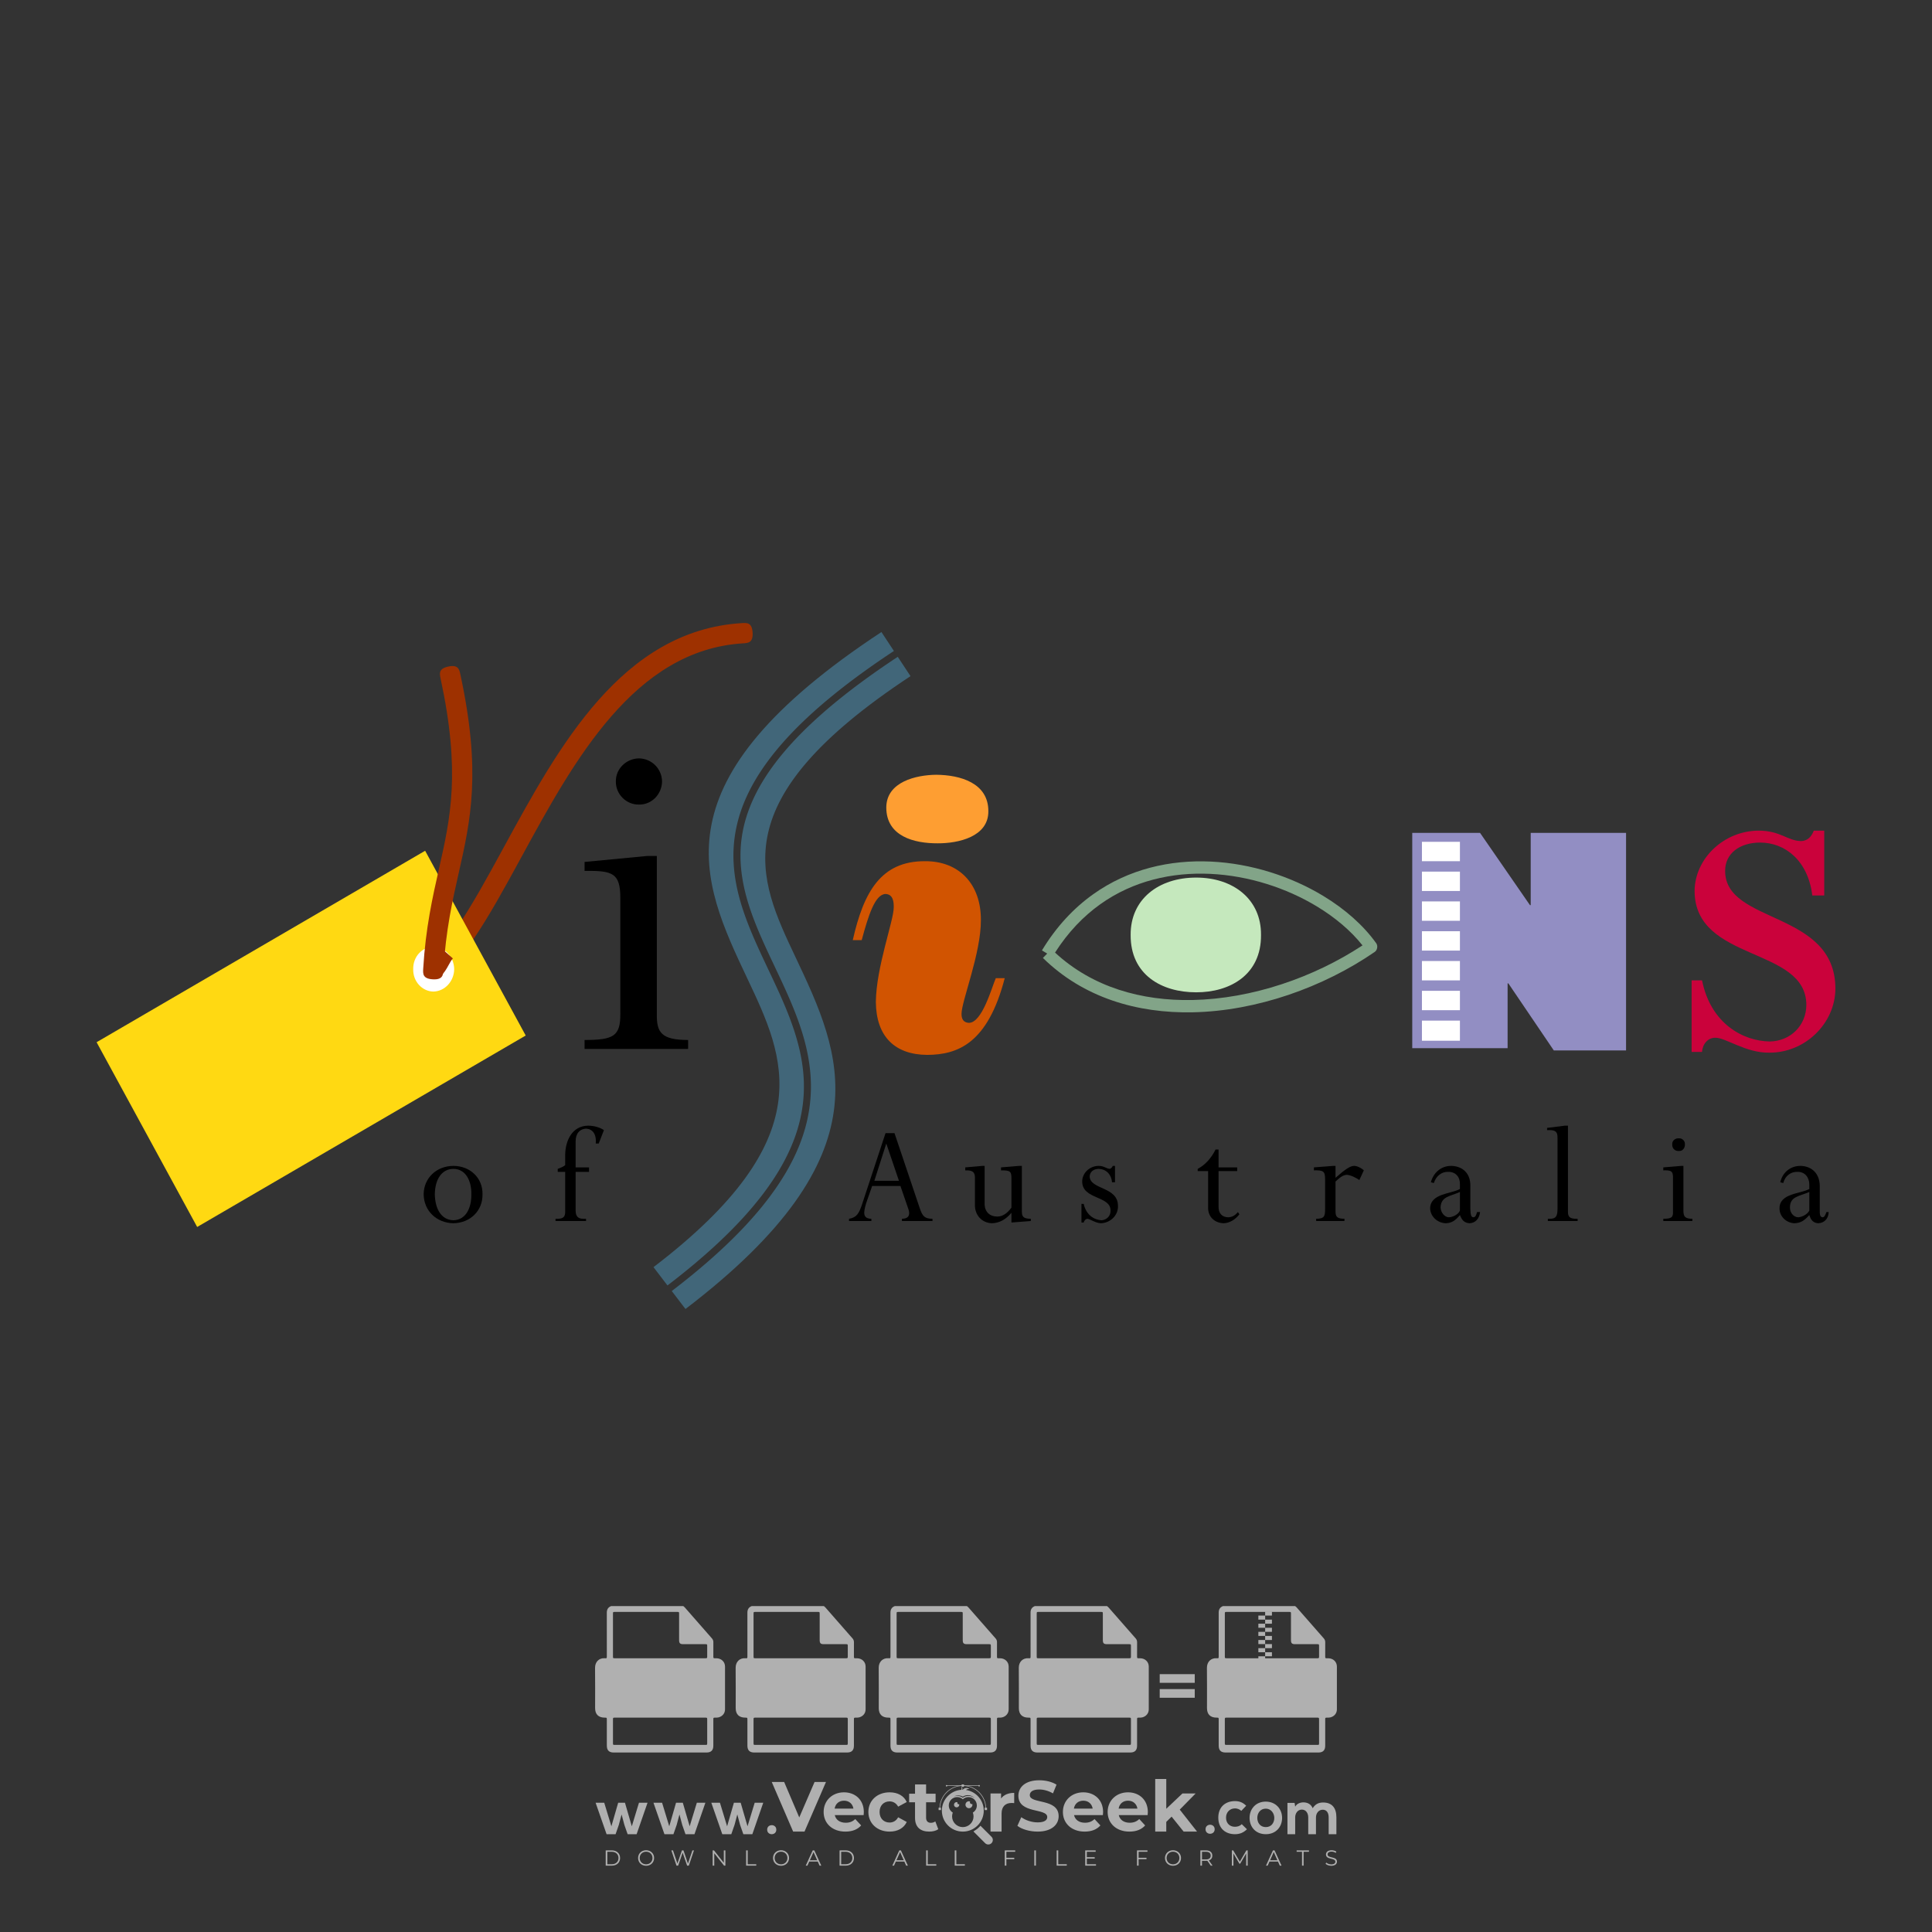 <?xml version="1.0" encoding="iso-8859-1"?>
<!-- Generator: Adobe Illustrator 27.0.0, SVG Export Plug-In . SVG Version: 6.00 Build 0)  -->
<svg version="1.1" id="Layer_1" xmlns="http://www.w3.org/2000/svg" xmlns:xlink="http://www.w3.org/1999/xlink" x="0px" y="0px"
	 viewBox="0 0 500 500" style="enable-background:new 0 0 500 500;" xml:space="preserve">
<rect x="0" y="0" width="500" height="500" fill="#333333" stroke="none"/>
<g id="watermark_1_">
	<g>
		<g id="watermark" style="opacity:0.61;">
			<g>
				<g>
					<g>
						<g>
							<polygon style="fill:#FFFFFF;" points="213.765,461.172 208.204,474.017 205.268,474.017 199.726,461.172 202.938,461.172 
								206.846,470.347 210.81,461.172 							"/>
						</g>
						<g>
							<path style="fill:#FFFFFF;" d="M223.507,469.741h-7.469c0.275,1.23,1.321,1.982,2.826,1.982c1.046,0,1.798-0.312,2.477-0.954
								l1.523,1.651c-0.917,1.046-2.294,1.597-4.074,1.597c-3.413,0-5.634-2.147-5.634-5.083c0-2.954,2.257-5.083,5.267-5.083
								c2.899,0,5.138,1.945,5.138,5.12C223.562,469.191,223.526,469.503,223.507,469.741 M216.002,468.071h4.863
								c-0.202-1.248-1.138-2.055-2.422-2.055C217.139,466.016,216.204,466.805,216.002,468.071"/>
						</g>
						<g>
							<path style="fill:#FFFFFF;" d="M224.735,468.934c0-2.973,2.294-5.083,5.505-5.083c2.074,0,3.707,0.899,4.423,2.514
								l-2.22,1.193c-0.532-0.936-1.321-1.358-2.221-1.358c-1.45,0-2.587,1.009-2.587,2.734c0,1.725,1.138,2.734,2.587,2.734
								c0.899,0,1.688-0.404,2.221-1.358l2.22,1.211c-0.716,1.578-2.349,2.495-4.423,2.495
								C227.029,474.017,224.735,471.907,224.735,468.934"/>
						</g>
						<g>
							<path style="fill:#FFFFFF;" d="M242.828,473.393c-0.587,0.422-1.45,0.624-2.331,0.624c-2.33,0-3.688-1.193-3.688-3.542
								v-4.055h-1.523v-2.202h1.523v-2.404h2.863v2.404h2.459v2.202h-2.459v4.019c0,0.844,0.458,1.303,1.229,1.303
								c0.422,0,0.844-0.128,1.156-0.367L242.828,473.393z"/>
						</g>
					</g>
					<g>
						<path style="fill:#FFFFFF;" d="M262.474,463.997v2.643c-0.238-0.018-0.422-0.037-0.642-0.037
							c-1.578,0-2.624,0.862-2.624,2.753v4.661h-2.863v-9.873h2.734v1.303C259.776,464.493,260.951,463.997,262.474,463.997"/>
					</g>
					<g>
						<path style="fill:#FFFFFF;" d="M263.299,472.53l1.009-2.239c1.083,0.789,2.697,1.339,4.239,1.339
							c1.762,0,2.477-0.587,2.477-1.376c0-2.404-7.469-0.752-7.469-5.524c0-2.184,1.762-4,5.413-4c1.615,0,3.267,0.385,4.459,1.138
							l-0.918,2.257c-1.193-0.679-2.422-1.009-3.56-1.009c-1.761,0-2.44,0.66-2.44,1.468c0,2.367,7.468,0.734,7.468,5.45
							c0,2.147-1.78,3.982-5.45,3.982C266.492,474.017,264.437,473.411,263.299,472.53"/>
					</g>
					<g>
						<path style="fill:#FFFFFF;" d="M285.428,469.741h-7.469c0.275,1.23,1.321,1.982,2.826,1.982c1.046,0,1.798-0.312,2.477-0.954
							l1.523,1.651c-0.918,1.046-2.294,1.597-4.074,1.597c-3.413,0-5.634-2.147-5.634-5.083c0-2.954,2.257-5.083,5.267-5.083
							c2.9,0,5.138,1.945,5.138,5.12C285.484,469.191,285.447,469.503,285.428,469.741 M277.923,468.071h4.863
							c-0.202-1.248-1.138-2.055-2.422-2.055C279.061,466.016,278.125,466.805,277.923,468.071"/>
					</g>
					<g>
						<path style="fill:#FFFFFF;" d="M297.007,469.741h-7.469c0.275,1.23,1.321,1.982,2.826,1.982c1.046,0,1.798-0.312,2.477-0.954
							l1.523,1.651c-0.918,1.046-2.294,1.597-4.074,1.597c-3.413,0-5.634-2.147-5.634-5.083c0-2.954,2.257-5.083,5.267-5.083
							c2.899,0,5.138,1.945,5.138,5.12C297.062,469.191,297.025,469.503,297.007,469.741 M289.501,468.071h4.863
							c-0.202-1.248-1.138-2.055-2.422-2.055C290.639,466.016,289.703,466.805,289.501,468.071"/>
					</g>
					<g>
						<polygon style="fill:#FFFFFF;" points="303.208,470.145 301.831,471.503 301.831,474.017 298.969,474.017 298.969,460.401 
							301.831,460.401 301.831,468.108 306.016,464.144 309.429,464.144 305.318,468.328 309.796,474.017 306.327,474.017 						"/>
					</g>
					<g>
						<path style="fill:#FFFFFF;" d="M256.601,475.359L256.601,475.359l-2.86-2.86c-0.435,0.508-0.953,0.943-1.534,1.284
							c-0.092,0.069-0.186,0.136-0.283,0.199l3.027,3.027c0.456,0.456,1.195,0.456,1.65,0
							C257.057,476.554,257.057,475.815,256.601,475.359"/>
					</g>
					<g>
						<path style="fill:#FFFFFF;" d="M249.984,463.244c0.221-0.173,0.495-0.281,0.797-0.281c0.042,0,0.083,0.002,0.124,0.006
							c-0.214-0.156-0.478-0.249-0.764-0.249c-0.395,0-0.744,0.18-0.981,0.458c-0.051,0-0.1,0.006-0.151,0.008
							c0.039-0.077,0.064-0.162,0.064-0.255c0-0.234-0.143-0.434-0.346-0.519c0.087,0.126,0.138,0.279,0.138,0.445
							c0,0.122-0.031,0.237-0.081,0.341c-2.811,0.201-5.03,2.539-5.03,5.4c0,2.993,2.426,5.42,5.42,5.42
							c2.993,0,5.42-2.426,5.42-5.42C254.595,465.879,252.593,463.635,249.984,463.244 M247.983,464.656
							c0.435,0,0.844,0.112,1.199,0.309c0.374-0.245,0.82-0.387,1.299-0.387c0.711,0,1.348,0.312,1.784,0.806
							c-0.435-0.379-1.004-0.61-1.627-0.61c-0.449,0-0.87,0.12-1.234,0.329c-0.079,0.046-0.156,0.096-0.229,0.15
							c-0.065-0.048-0.133-0.093-0.204-0.134c-0.369-0.219-0.8-0.344-1.26-0.344c-0.3,0-0.588,0.054-0.854,0.152
							C247.196,464.754,247.578,464.656,247.983,464.656 M251.772,469.098c0.115,0.305,0.181,0.634,0.181,0.979
							c0,1.534-1.244,2.777-2.778,2.777c-1.534,0-2.777-1.243-2.777-2.777c0-0.345,0.066-0.674,0.181-0.979
							c-0.62-0.382-1.035-1.064-1.035-1.846c0-1.197,0.971-2.168,2.168-2.168c0.565,0,1.078,0.218,1.463,0.572
							c0.386-0.354,0.899-0.572,1.464-0.572c1.197,0,2.168,0.971,2.168,2.168C252.807,468.034,252.392,468.716,251.772,469.098"/>
					</g>
					<g>
						<path style="fill:#FFFFFF;" d="M251.666,467.061c0,0.497-0.404,0.901-0.901,0.901c-0.497,0-0.901-0.404-0.901-0.901
							s0.404-0.901,0.901-0.901c0.101,0,0.197,0.017,0.287,0.047c-0.03,0.062-0.045,0.132-0.045,0.204
							c0,0.273,0.221,0.494,0.494,0.494c0.05,0,0.099-0.008,0.146-0.022C251.66,466.941,251.666,467,251.666,467.061"/>
					</g>
					<g>
						<path style="fill:#FFFFFF;" d="M248.255,467.061c0,0.376-0.305,0.681-0.681,0.681c-0.376,0-0.681-0.305-0.681-0.681
							s0.305-0.681,0.681-0.681c0.076,0,0.149,0.013,0.217,0.035c-0.023,0.047-0.034,0.1-0.034,0.155
							c0,0.206,0.167,0.374,0.374,0.374c0.038,0,0.075-0.006,0.11-0.017C248.25,466.97,248.255,467.015,248.255,467.061"/>
					</g>
					<g>
						<g>
							<g>
								<rect x="242.908" y="467.83" style="fill:#FFFFFF;" width="0.616" height="0.616"/>
							</g>
							<g>
								<rect x="254.827" y="467.83" style="fill:#FFFFFF;" width="0.616" height="0.616"/>
							</g>
							<g>
								<path style="fill:#FFFFFF;" d="M255.205,468.082h-0.14c0-3.248-2.642-5.89-5.89-5.89c-3.248,0-5.89,2.642-5.89,5.89h-0.14
									c0-1.611,0.627-3.125,1.766-4.264c1.139-1.139,2.653-1.766,4.264-1.766c1.611,0,3.125,0.627,4.264,1.766
									C254.578,464.957,255.205,466.471,255.205,468.082"/>
							</g>
						</g>
						<g>
							<rect x="248.868" y="461.814" style="fill:#FFFFFF;" width="0.616" height="0.616"/>
						</g>
						<g>
							<rect x="244.95" y="462.052" style="fill:#FFFFFF;" width="8.45" height="0.14"/>
						</g>
						<g>
							<path style="fill:#FFFFFF;" d="M245.174,462.15c0,0.108-0.088,0.196-0.196,0.196c-0.108,0-0.196-0.088-0.196-0.196
								c0-0.108,0.088-0.196,0.196-0.196C245.086,461.954,245.174,462.042,245.174,462.15"/>
						</g>
						<g>
							<path style="fill:#FFFFFF;" d="M253.596,462.15c0,0.108-0.088,0.196-0.196,0.196c-0.108,0-0.196-0.088-0.196-0.196
								c0-0.108,0.088-0.196,0.196-0.196C253.509,461.954,253.596,462.042,253.596,462.15"/>
						</g>
					</g>
				</g>
				<g>
					<path style="fill:#FFFFFF;" d="M314.356,473.409c0,1.559-2.364,1.559-2.364,0C311.993,471.851,314.356,471.851,314.356,473.409
						z"/>
				</g>
				<g>
					<g>
						<g>
							<path style="fill:#FFFFFF;" d="M161.739,466.549l1.772,6.088l1.855-6.088h2.215l-2.823,8.14h-2.33l-0.837-2.396l-0.722-2.708
								l-0.722,2.708l-0.837,2.396h-2.33l-2.839-8.14h2.231l1.855,6.088l1.756-6.088H161.739z"/>
						</g>
						<g>
							<path style="fill:#FFFFFF;" d="M176.713,466.549l1.772,6.088l1.855-6.088h2.215l-2.823,8.14h-2.33l-0.837-2.396l-0.722-2.708
								l-0.722,2.708l-0.837,2.396h-2.33l-2.839-8.14h2.231l1.855,6.088l1.756-6.088H176.713z"/>
						</g>
						<g>
							<path style="fill:#FFFFFF;" d="M191.687,466.549l1.772,6.088l1.855-6.088h2.215l-2.823,8.14h-2.33l-0.837-2.396l-0.722-2.708
								l-0.722,2.708l-0.837,2.396h-2.33l-2.839-8.14h2.231l1.855,6.088l1.756-6.088H191.687z"/>
						</g>
					</g>
					<g>
						<path style="fill:#FFFFFF;" d="M200.908,473.52c0,1.559-2.364,1.559-2.364,0C198.545,471.962,200.908,471.962,200.908,473.52z
							"/>
					</g>
					<g>
						<path style="fill:#FFFFFF;" d="M322.71,473.409c-0.935,0.919-1.919,1.28-3.117,1.28c-2.346,0-4.3-1.411-4.3-4.282
							s1.953-4.284,4.3-4.284c1.149,0,2.035,0.329,2.921,1.199l-1.264,1.329c-0.476-0.428-1.066-0.64-1.623-0.64
							c-1.346,0-2.33,0.985-2.33,2.396c0,1.542,1.05,2.362,2.297,2.362c0.64,0,1.28-0.18,1.772-0.672L322.71,473.409z"/>
					</g>
					<g>
						<path style="fill:#FFFFFF;" d="M331.805,470.472c0,2.33-1.591,4.217-4.217,4.217c-2.626,0-4.201-1.887-4.201-4.217
							c0-2.314,1.609-4.217,4.185-4.217C330.149,466.255,331.805,468.158,331.805,470.472z M325.389,470.472
							c0,1.231,0.739,2.38,2.199,2.38c1.46,0,2.199-1.149,2.199-2.38c0-1.215-0.854-2.396-2.199-2.396
							C326.144,468.077,325.389,469.258,325.389,470.472z"/>
					</g>
					<g>
						<path style="fill:#FFFFFF;" d="M338.572,474.689v-4.332c0-1.068-0.559-2.035-1.658-2.035c-1.082,0-1.722,0.967-1.722,2.035
							v4.332h-2.003v-8.107h1.855l0.148,0.985c0.426-0.82,1.362-1.116,2.133-1.116c0.969,0,1.937,0.394,2.396,1.51
							c0.723-1.149,1.658-1.478,2.708-1.478c2.297,0,3.43,1.412,3.43,3.84v4.365h-2.003v-4.365c0-1.066-0.442-1.97-1.526-1.97
							c-1.082,0-1.756,0.935-1.756,2.003v4.332H338.572z"/>
					</g>
				</g>
			</g>
		</g>
		<g style="opacity:0.61;">
			<g>
				<g>
					<path style="fill:#FFFFFF;" d="M345.988,431.299c-0.006-1.224-0.959-2.121-2.189-2.14c-0.924-0.014-0.832,0.12-0.834-0.867
						c-0.003-1.097-0.007-2.194,0.003-3.292c0.003-0.379-0.112-0.691-0.362-0.976c-2.342-2.668-4.678-5.342-7.019-8.011
						c-0.12-0.137-0.275-0.244-0.414-0.366c-6.214,0-12.427,0-18.641,0c-0.794,0.293-1.14,0.868-1.138,1.709
						c0.01,3.748,0.004,7.496,0.004,11.243c0,0.556-0.003,0.589-0.55,0.551c-1.497-0.102-2.516,0.986-2.497,2.492
						c0.044,3.476,0.013,6.953,0.014,10.429c0.001,1.58,0.867,2.443,2.45,2.449c0.582,0.002,0.582,0.002,0.582,0.6
						c0,2.219-0.001,4.438,0.001,6.657c0.001,1.192,0.58,1.771,1.768,1.771c8.013,0.001,16.027,0.001,24.04,0
						c1.168,0,1.755-0.583,1.757-1.745c0.002-2.256,0-4.512,0.001-6.768c0-0.512,0.002-0.511,0.52-0.515
						c0.271-0.002,0.541,0.008,0.809-0.058c0.996-0.246,1.69-1.044,1.694-2.069C346.003,438.696,346.005,434.997,345.988,431.299z
						 M317.537,417.162c5.337,0,10.674,0,16.01,0c0.548,0,0.554,0.007,0.554,0.561c0.001,2.243-0.001,4.486,0.001,6.73
						c0.001,0.811,0.249,1.059,1.06,1.059c1.91,0.001,3.821,0,5.731,0.001c0.458,0,0.479,0.021,0.481,0.483
						c0.003,0.887,0.002,1.775,0,2.662c-0.001,0.477-0.024,0.498-0.504,0.499c-3.895,0.001-7.79,0-11.684,0
						c-3.882,0-7.765,0-11.647,0c-0.55,0-0.552-0.001-0.552-0.561c-0.001-3.624-0.001-7.247,0-10.871
						C316.987,417.166,316.991,417.162,317.537,417.162z M340.822,451.579c-3.883,0.001-7.766,0-11.65,0c-3.871,0-7.742,0-11.613,0
						c-0.572,0-0.574-0.002-0.574-0.579c-0.001-1.997-0.001-3.994,0.001-5.991c0-0.464,0.023-0.486,0.478-0.487
						c7.803-0.001,15.607-0.001,23.41,0c0.478,0,0.499,0.02,0.499,0.503c0.002,1.997,0.001,3.994,0,5.991
						C341.375,451.574,341.37,451.579,340.822,451.579z"/>
				</g>
				<g>
					<g>
						<rect x="327.418" y="417.053" style="fill:#FFFFFF;" width="1.757" height="1.054"/>
					</g>
					<g>
						<rect x="325.662" y="418.107" style="fill:#FFFFFF;" width="1.757" height="1.054"/>
					</g>
					<g>
						<rect x="327.418" y="419.161" style="fill:#FFFFFF;" width="1.757" height="1.054"/>
					</g>
					<g>
						<rect x="325.662" y="420.215" style="fill:#FFFFFF;" width="1.757" height="1.054"/>
					</g>
					<g>
						<rect x="327.418" y="421.269" style="fill:#FFFFFF;" width="1.757" height="1.054"/>
					</g>
					<g>
						<rect x="325.662" y="422.323" style="fill:#FFFFFF;" width="1.757" height="1.054"/>
					</g>
					<g>
						<rect x="327.418" y="423.378" style="fill:#FFFFFF;" width="1.757" height="1.054"/>
					</g>
					<g>
						<rect x="325.662" y="424.432" style="fill:#FFFFFF;" width="1.757" height="1.054"/>
					</g>
					<g>
						<rect x="327.418" y="425.486" style="fill:#FFFFFF;" width="1.757" height="1.054"/>
					</g>
					<g>
						<rect x="325.662" y="426.54" style="fill:#FFFFFF;" width="1.757" height="1.054"/>
					</g>
					<g>
						<rect x="327.418" y="427.594" style="fill:#FFFFFF;" width="1.757" height="1.054"/>
					</g>
					<g>
						<rect x="325.662" y="428.648" style="fill:#FFFFFF;" width="1.757" height="1.054"/>
					</g>
				</g>
			</g>
			<g>
				<path style="fill:#FFFFFF;" d="M187.637,431.299c-0.006-1.224-0.959-2.121-2.189-2.14c-0.924-0.014-0.832,0.12-0.834-0.867
					c-0.003-1.097-0.007-2.194,0.003-3.292c0.003-0.379-0.112-0.691-0.362-0.976c-2.342-2.668-4.678-5.342-7.019-8.011
					c-0.12-0.137-0.275-0.244-0.414-0.366c-6.214,0-12.427,0-18.641,0c-0.794,0.293-1.14,0.868-1.138,1.709
					c0.01,3.748,0.004,7.496,0.004,11.243c0,0.556-0.003,0.589-0.55,0.551c-1.497-0.102-2.516,0.986-2.497,2.492
					c0.044,3.476,0.013,6.953,0.014,10.429c0.001,1.58,0.867,2.443,2.45,2.449c0.582,0.002,0.582,0.002,0.582,0.6
					c0,2.219-0.001,4.438,0.001,6.657c0.001,1.192,0.58,1.771,1.768,1.771c8.013,0.001,16.027,0.001,24.04,0
					c1.168,0,1.755-0.583,1.757-1.745c0.002-2.256,0-4.512,0.001-6.768c0-0.512,0.002-0.511,0.52-0.515
					c0.271-0.002,0.541,0.008,0.809-0.058c0.996-0.246,1.69-1.044,1.694-2.069C187.652,438.696,187.655,434.997,187.637,431.299z
					 M159.187,417.162c5.337,0,10.674,0,16.01,0c0.548,0,0.554,0.007,0.554,0.561c0.001,2.243-0.001,4.486,0.001,6.73
					c0.001,0.811,0.249,1.059,1.06,1.059c1.91,0.001,3.821,0,5.731,0.001c0.458,0,0.479,0.021,0.481,0.483
					c0.003,0.887,0.002,1.775,0,2.662c-0.001,0.477-0.024,0.498-0.504,0.499c-3.895,0.001-7.79,0-11.684,0
					c-3.882,0-7.765,0-11.647,0c-0.55,0-0.552-0.001-0.552-0.561c-0.001-3.624-0.001-7.247,0-10.871
					C158.636,417.166,158.64,417.162,159.187,417.162z M182.472,451.579c-3.883,0.001-7.766,0-11.65,0c-3.871,0-7.742,0-11.613,0
					c-0.572,0-0.574-0.002-0.574-0.579c-0.001-1.997-0.001-3.994,0.001-5.991c0-0.464,0.023-0.486,0.478-0.487
					c7.803-0.001,15.607-0.001,23.41,0c0.478,0,0.499,0.02,0.499,0.503c0.002,1.997,0.001,3.994,0,5.991
					C183.024,451.574,183.019,451.579,182.472,451.579z"/>
			</g>
			<g>
				<path style="fill:#FFFFFF;" d="M159.779,440.669v-7.897h2.779c0.375,0,0.726,0.061,1.053,0.182
					c0.327,0.121,0.612,0.292,0.855,0.513c0.242,0.221,0.434,0.483,0.573,0.789c0.14,0.305,0.21,0.642,0.21,1.009
					c0,0.375-0.07,0.715-0.21,1.02c-0.14,0.305-0.331,0.568-0.573,0.789c-0.243,0.221-0.528,0.392-0.855,0.513
					c-0.327,0.121-0.678,0.182-1.053,0.182h-1.29v2.901H159.779z M162.58,436.356c0.39,0,0.684-0.111,0.882-0.331
					c0.199-0.22,0.298-0.474,0.298-0.761c0-0.14-0.024-0.276-0.072-0.408c-0.048-0.132-0.121-0.248-0.221-0.347
					c-0.099-0.099-0.223-0.178-0.37-0.237c-0.147-0.059-0.32-0.089-0.518-0.089h-1.312v2.173H162.58z"/>
				<path style="fill:#FFFFFF;" d="M166.308,432.771h1.731l3.177,5.294h0.088l-0.088-1.522v-3.772h1.478v7.897h-1.566l-3.353-5.592
					h-0.088l0.088,1.522v4.07h-1.467V432.771z"/>
				<path style="fill:#FFFFFF;" d="M177.922,436.334h3.872c0.022,0.089,0.04,0.195,0.055,0.32c0.014,0.125,0.022,0.25,0.022,0.375
					c0,0.507-0.077,0.985-0.231,1.434c-0.154,0.449-0.397,0.849-0.728,1.202c-0.353,0.375-0.776,0.666-1.268,0.871
					c-0.493,0.206-1.055,0.309-1.688,0.309c-0.574,0-1.114-0.103-1.622-0.309c-0.507-0.206-0.948-0.492-1.323-0.86
					c-0.375-0.367-0.673-0.803-0.894-1.307c-0.221-0.504-0.331-1.053-0.331-1.649c0-0.595,0.11-1.145,0.331-1.649
					c0.221-0.504,0.518-0.939,0.894-1.307c0.375-0.367,0.816-0.654,1.323-0.86c0.507-0.206,1.048-0.309,1.622-0.309
					c0.64,0,1.211,0.11,1.715,0.331c0.504,0.221,0.935,0.526,1.296,0.915l-1.025,1.004c-0.258-0.272-0.544-0.48-0.861-0.623
					c-0.316-0.143-0.695-0.215-1.136-0.215c-0.361,0-0.703,0.065-1.026,0.193c-0.324,0.129-0.607,0.311-0.85,0.546
					c-0.242,0.235-0.436,0.52-0.579,0.855c-0.143,0.335-0.215,0.708-0.215,1.119c0,0.412,0.072,0.785,0.215,1.12
					c0.143,0.335,0.338,0.62,0.584,0.855c0.246,0.235,0.531,0.418,0.855,0.546c0.323,0.129,0.669,0.193,1.037,0.193
					c0.419,0,0.773-0.061,1.064-0.182c0.29-0.121,0.538-0.278,0.744-0.469c0.148-0.132,0.275-0.3,0.381-0.502
					c0.106-0.202,0.189-0.428,0.248-0.678h-2.482V436.334z"/>
			</g>
			<g>
				<path style="fill:#FFFFFF;" d="M224.019,431.299c-0.006-1.224-0.959-2.121-2.189-2.14c-0.924-0.014-0.832,0.12-0.834-0.867
					c-0.003-1.097-0.007-2.194,0.003-3.292c0.003-0.379-0.112-0.691-0.362-0.976c-2.342-2.668-4.678-5.342-7.019-8.011
					c-0.12-0.137-0.275-0.244-0.414-0.366c-6.214,0-12.427,0-18.641,0c-0.794,0.293-1.14,0.868-1.138,1.709
					c0.01,3.748,0.004,7.496,0.004,11.243c0,0.556-0.003,0.589-0.55,0.551c-1.497-0.102-2.516,0.986-2.497,2.492
					c0.044,3.476,0.013,6.953,0.014,10.429c0.001,1.58,0.867,2.443,2.45,2.449c0.582,0.002,0.582,0.002,0.582,0.6
					c0,2.219-0.001,4.438,0.001,6.657c0.001,1.192,0.58,1.771,1.768,1.771c8.013,0.001,16.027,0.001,24.04,0
					c1.168,0,1.755-0.583,1.757-1.745c0.002-2.256,0-4.512,0.001-6.768c0-0.512,0.002-0.511,0.52-0.515
					c0.271-0.002,0.541,0.008,0.809-0.058c0.997-0.246,1.69-1.044,1.694-2.069C224.034,438.696,224.036,434.997,224.019,431.299z
					 M195.568,417.162c5.337,0,10.674,0,16.01,0c0.548,0,0.554,0.007,0.554,0.561c0.001,2.243-0.001,4.486,0.001,6.73
					c0.001,0.811,0.249,1.059,1.06,1.059c1.91,0.001,3.821,0,5.731,0.001c0.458,0,0.479,0.021,0.481,0.483
					c0.003,0.887,0.002,1.775,0,2.662c-0.001,0.477-0.024,0.498-0.504,0.499c-3.895,0.001-7.79,0-11.684,0
					c-3.882,0-7.765,0-11.647,0c-0.55,0-0.552-0.001-0.552-0.561c-0.001-3.624-0.001-7.247,0-10.871
					C195.018,417.166,195.022,417.162,195.568,417.162z M218.854,451.579c-3.883,0.001-7.766,0-11.65,0c-3.871,0-7.742,0-11.613,0
					c-0.572,0-0.574-0.002-0.574-0.579c-0.001-1.997-0.001-3.994,0.001-5.991c0-0.464,0.023-0.486,0.478-0.487
					c7.803-0.001,15.607-0.001,23.41,0c0.478,0,0.499,0.02,0.499,0.503c0.002,1.997,0.001,3.994,0,5.991
					C219.406,451.574,219.401,451.579,218.854,451.579z"/>
			</g>
			<g>
				<path style="fill:#FFFFFF;" d="M205.111,432.771h1.699l2.967,7.897h-1.644l-0.651-1.886h-3.044l-0.651,1.886h-1.643
					L205.111,432.771z M206.997,437.415l-0.706-1.974l-0.287-0.96h-0.088l-0.287,0.96l-0.706,1.974H206.997z"/>
				<path style="fill:#FFFFFF;" d="M211.331,434.536c-0.125,0-0.245-0.024-0.359-0.072c-0.114-0.048-0.213-0.114-0.298-0.199
					c-0.084-0.084-0.151-0.182-0.198-0.292c-0.048-0.11-0.072-0.232-0.072-0.364s0.024-0.254,0.072-0.364
					c0.048-0.11,0.114-0.208,0.198-0.292c0.084-0.084,0.184-0.151,0.298-0.198c0.114-0.048,0.233-0.072,0.359-0.072
					c0.257,0,0.478,0.09,0.662,0.27c0.184,0.181,0.276,0.399,0.276,0.656s-0.092,0.476-0.276,0.656
					C211.809,434.446,211.589,434.536,211.331,434.536z M210.615,440.669v-5.404h1.445v5.404H210.615z"/>
			</g>
			<g>
				<path style="fill:#FFFFFF;" d="M261.044,431.299c-0.006-1.224-0.959-2.121-2.189-2.14c-0.924-0.014-0.832,0.12-0.834-0.867
					c-0.003-1.097-0.007-2.194,0.003-3.292c0.003-0.379-0.112-0.691-0.362-0.976c-2.342-2.668-4.678-5.342-7.019-8.011
					c-0.12-0.137-0.275-0.244-0.414-0.366c-6.214,0-12.427,0-18.641,0c-0.794,0.293-1.14,0.868-1.138,1.709
					c0.01,3.748,0.004,7.496,0.004,11.243c0,0.556-0.003,0.589-0.55,0.551c-1.497-0.102-2.516,0.986-2.497,2.492
					c0.044,3.476,0.013,6.953,0.014,10.429c0.001,1.58,0.867,2.443,2.45,2.449c0.582,0.002,0.582,0.002,0.582,0.6
					c0,2.219-0.001,4.438,0.001,6.657c0.001,1.192,0.58,1.771,1.768,1.771c8.013,0.001,16.027,0.001,24.04,0
					c1.168,0,1.755-0.583,1.757-1.745c0.002-2.256,0-4.512,0.001-6.768c0-0.512,0.002-0.511,0.52-0.515
					c0.271-0.002,0.541,0.008,0.809-0.058c0.996-0.246,1.69-1.044,1.694-2.069C261.059,438.696,261.061,434.997,261.044,431.299z
					 M232.593,417.162c5.337,0,10.674,0,16.01,0c0.548,0,0.554,0.007,0.554,0.561c0.001,2.243-0.001,4.486,0.001,6.73
					c0.001,0.811,0.249,1.059,1.06,1.059c1.91,0.001,3.821,0,5.731,0.001c0.458,0,0.479,0.021,0.481,0.483
					c0.003,0.887,0.002,1.775,0,2.662c-0.001,0.477-0.024,0.498-0.504,0.499c-3.895,0.001-7.79,0-11.684,0
					c-3.882,0-7.765,0-11.647,0c-0.55,0-0.552-0.001-0.552-0.561c-0.001-3.624-0.001-7.247,0-10.871
					C232.042,417.166,232.047,417.162,232.593,417.162z M255.878,451.579c-3.883,0.001-7.766,0-11.65,0c-3.871,0-7.742,0-11.613,0
					c-0.572,0-0.574-0.002-0.574-0.579c-0.001-1.997-0.001-3.994,0.001-5.991c0-0.464,0.023-0.486,0.478-0.487
					c7.803-0.001,15.607-0.001,23.41,0c0.478,0,0.499,0.02,0.499,0.503c0.002,1.997,0.001,3.994,0,5.991
					C256.431,451.574,256.426,451.579,255.878,451.579z"/>
			</g>
			<g>
				<path style="fill:#FFFFFF;" d="M236.361,440.845c-0.338,0-0.662-0.048-0.971-0.143c-0.309-0.095-0.592-0.239-0.849-0.43
					c-0.257-0.191-0.481-0.425-0.673-0.7c-0.191-0.276-0.342-0.597-0.452-0.965l1.401-0.551c0.103,0.397,0.283,0.726,0.54,0.987
					c0.257,0.261,0.596,0.392,1.015,0.392c0.154,0,0.303-0.02,0.447-0.061c0.143-0.04,0.272-0.099,0.386-0.176
					s0.204-0.175,0.27-0.292c0.066-0.118,0.099-0.254,0.099-0.408c0-0.147-0.026-0.279-0.077-0.397
					c-0.051-0.117-0.138-0.227-0.259-0.331c-0.121-0.103-0.28-0.202-0.475-0.298c-0.195-0.095-0.435-0.195-0.722-0.298l-0.485-0.176
					c-0.213-0.073-0.429-0.173-0.645-0.298c-0.217-0.125-0.413-0.276-0.59-0.452c-0.177-0.176-0.322-0.384-0.436-0.623
					c-0.114-0.239-0.171-0.509-0.171-0.81c0-0.309,0.06-0.597,0.182-0.866c0.121-0.268,0.294-0.503,0.518-0.706
					c0.224-0.202,0.492-0.36,0.805-0.474s0.66-0.171,1.042-0.171c0.397,0,0.74,0.053,1.031,0.16
					c0.291,0.107,0.537,0.243,0.739,0.408c0.202,0.165,0.366,0.348,0.491,0.546c0.125,0.199,0.217,0.386,0.276,0.563l-1.312,0.551
					c-0.074-0.221-0.208-0.419-0.402-0.596c-0.195-0.176-0.462-0.265-0.8-0.265c-0.324,0-0.592,0.075-0.805,0.226
					c-0.213,0.151-0.32,0.348-0.32,0.59c0,0.235,0.103,0.436,0.309,0.601c0.206,0.165,0.533,0.325,0.982,0.48l0.497,0.165
					c0.316,0.111,0.605,0.237,0.866,0.381c0.261,0.143,0.485,0.314,0.673,0.513c0.187,0.199,0.331,0.425,0.43,0.678
					c0.1,0.254,0.149,0.546,0.149,0.877c0,0.412-0.083,0.767-0.248,1.064c-0.165,0.298-0.377,0.542-0.634,0.734
					c-0.258,0.191-0.548,0.335-0.872,0.43C236.986,440.797,236.67,440.845,236.361,440.845z"/>
				<path style="fill:#FFFFFF;" d="M239.516,432.771h1.61l1.633,4.754l0.287,1.015h0.088l0.309-1.015l1.699-4.754h1.61l-2.879,7.897
					h-1.566L239.516,432.771z"/>
				<path style="fill:#FFFFFF;" d="M251.097,436.334h3.871c0.022,0.089,0.04,0.195,0.055,0.32c0.015,0.125,0.023,0.25,0.023,0.375
					c0,0.507-0.078,0.985-0.232,1.434c-0.154,0.449-0.397,0.849-0.728,1.202c-0.353,0.375-0.775,0.666-1.268,0.871
					c-0.493,0.206-1.055,0.309-1.688,0.309c-0.574,0-1.114-0.103-1.621-0.309c-0.507-0.206-0.949-0.492-1.324-0.86
					c-0.375-0.367-0.673-0.803-0.894-1.307c-0.22-0.504-0.331-1.053-0.331-1.649c0-0.595,0.11-1.145,0.331-1.649
					c0.221-0.504,0.518-0.939,0.894-1.307c0.375-0.367,0.816-0.654,1.324-0.86c0.507-0.206,1.047-0.309,1.621-0.309
					c0.64,0,1.211,0.11,1.715,0.331c0.504,0.221,0.936,0.526,1.296,0.915l-1.026,1.004c-0.257-0.272-0.544-0.48-0.861-0.623
					c-0.316-0.143-0.694-0.215-1.136-0.215c-0.36,0-0.702,0.065-1.026,0.193c-0.323,0.129-0.607,0.311-0.849,0.546
					c-0.243,0.235-0.436,0.52-0.579,0.855c-0.143,0.335-0.215,0.708-0.215,1.119c0,0.412,0.072,0.785,0.215,1.12
					c0.143,0.335,0.338,0.62,0.585,0.855c0.246,0.235,0.531,0.418,0.854,0.546c0.324,0.129,0.669,0.193,1.037,0.193
					c0.419,0,0.774-0.061,1.064-0.182c0.29-0.121,0.539-0.278,0.745-0.469c0.147-0.132,0.274-0.3,0.38-0.502
					c0.107-0.202,0.189-0.428,0.248-0.678h-2.482V436.334z"/>
			</g>
			<g>
				<path style="fill:#FFFFFF;" d="M297.3,431.299c-0.006-1.224-0.959-2.121-2.189-2.14c-0.924-0.014-0.832,0.12-0.834-0.867
					c-0.003-1.097-0.007-2.194,0.003-3.292c0.003-0.379-0.112-0.691-0.362-0.976c-2.342-2.668-4.678-5.342-7.019-8.011
					c-0.12-0.137-0.275-0.244-0.414-0.366c-6.214,0-12.427,0-18.641,0c-0.794,0.293-1.14,0.868-1.138,1.709
					c0.01,3.748,0.004,7.496,0.004,11.243c0,0.556-0.003,0.589-0.55,0.551c-1.497-0.102-2.516,0.986-2.497,2.492
					c0.044,3.476,0.013,6.953,0.014,10.429c0.001,1.58,0.867,2.443,2.45,2.449c0.582,0.002,0.582,0.002,0.582,0.6
					c0,2.219-0.001,4.438,0.001,6.657c0.001,1.192,0.58,1.771,1.768,1.771c8.013,0.001,16.027,0.001,24.04,0
					c1.168,0,1.755-0.583,1.757-1.745c0.002-2.256,0-4.512,0.001-6.768c0-0.512,0.002-0.511,0.52-0.515
					c0.271-0.002,0.541,0.008,0.809-0.058c0.996-0.246,1.69-1.044,1.694-2.069C297.315,438.696,297.318,434.997,297.3,431.299z
					 M268.85,417.162c5.337,0,10.674,0,16.01,0c0.548,0,0.554,0.007,0.554,0.561c0.001,2.243-0.001,4.486,0.001,6.73
					c0.001,0.811,0.249,1.059,1.06,1.059c1.91,0.001,3.821,0,5.731,0.001c0.458,0,0.479,0.021,0.481,0.483
					c0.003,0.887,0.002,1.775,0,2.662c-0.001,0.477-0.024,0.498-0.504,0.499c-3.895,0.001-7.79,0-11.684,0
					c-3.882,0-7.765,0-11.647,0c-0.55,0-0.552-0.001-0.552-0.561c-0.001-3.624-0.001-7.247,0-10.871
					C268.299,417.166,268.303,417.162,268.85,417.162z M292.135,451.579c-3.883,0.001-7.766,0-11.65,0c-3.871,0-7.742,0-11.613,0
					c-0.572,0-0.574-0.002-0.574-0.579c-0.001-1.997-0.001-3.994,0.001-5.991c0-0.464,0.023-0.486,0.478-0.487
					c7.803-0.001,15.607-0.001,23.41,0c0.478,0,0.499,0.02,0.499,0.503c0.001,1.997,0.001,3.994,0,5.991
					C292.687,451.574,292.682,451.579,292.135,451.579z"/>
			</g>
			<g>
				<path style="fill:#FFFFFF;" d="M272.966,434.183v1.831h3.165v1.412h-3.165v1.831h3.518v1.412h-5.007v-7.897h5.007v1.412H272.966
					z"/>
				<path style="fill:#FFFFFF;" d="M277.852,440.669v-7.897h2.779c0.375,0,0.726,0.061,1.053,0.182
					c0.327,0.121,0.612,0.292,0.855,0.513c0.243,0.221,0.434,0.483,0.574,0.789c0.14,0.305,0.209,0.642,0.209,1.009
					c0,0.375-0.07,0.715-0.209,1.02c-0.14,0.305-0.331,0.568-0.574,0.789c-0.243,0.221-0.528,0.392-0.855,0.513
					c-0.327,0.121-0.678,0.182-1.053,0.182h-1.29v2.901H277.852z M280.653,436.356c0.389,0,0.684-0.111,0.882-0.331
					c0.199-0.22,0.298-0.474,0.298-0.761c0-0.14-0.024-0.276-0.072-0.408c-0.048-0.132-0.121-0.248-0.221-0.347
					c-0.099-0.099-0.222-0.178-0.37-0.237c-0.147-0.059-0.32-0.089-0.518-0.089h-1.312v2.173H280.653z"/>
				<path style="fill:#FFFFFF;" d="M286.797,440.845c-0.338,0-0.662-0.048-0.971-0.143c-0.309-0.095-0.592-0.239-0.849-0.43
					c-0.257-0.191-0.482-0.425-0.673-0.7c-0.191-0.276-0.342-0.597-0.452-0.965l1.401-0.551c0.103,0.397,0.283,0.726,0.541,0.987
					c0.257,0.261,0.595,0.392,1.015,0.392c0.154,0,0.303-0.02,0.447-0.061c0.143-0.04,0.272-0.099,0.386-0.176
					c0.114-0.077,0.204-0.175,0.27-0.292c0.066-0.118,0.1-0.254,0.1-0.408c0-0.147-0.026-0.279-0.077-0.397
					c-0.051-0.117-0.138-0.227-0.259-0.331c-0.121-0.103-0.279-0.202-0.474-0.298c-0.195-0.095-0.436-0.195-0.723-0.298
					l-0.485-0.176c-0.213-0.073-0.428-0.173-0.645-0.298c-0.217-0.125-0.414-0.276-0.59-0.452c-0.176-0.176-0.322-0.384-0.436-0.623
					c-0.114-0.239-0.171-0.509-0.171-0.81c0-0.309,0.061-0.597,0.182-0.866c0.121-0.268,0.294-0.503,0.518-0.706
					c0.224-0.202,0.493-0.36,0.805-0.474c0.312-0.114,0.66-0.171,1.042-0.171c0.397,0,0.741,0.053,1.031,0.16
					c0.29,0.107,0.537,0.243,0.739,0.408c0.202,0.165,0.365,0.348,0.491,0.546c0.125,0.199,0.217,0.386,0.276,0.563l-1.312,0.551
					c-0.074-0.221-0.208-0.419-0.403-0.596c-0.195-0.176-0.462-0.265-0.799-0.265c-0.324,0-0.592,0.075-0.805,0.226
					c-0.213,0.151-0.32,0.348-0.32,0.59c0,0.235,0.103,0.436,0.309,0.601c0.206,0.165,0.533,0.325,0.982,0.48l0.496,0.165
					c0.316,0.111,0.605,0.237,0.866,0.381c0.261,0.143,0.485,0.314,0.673,0.513c0.187,0.199,0.331,0.425,0.43,0.678
					c0.099,0.254,0.149,0.546,0.149,0.877c0,0.412-0.083,0.767-0.248,1.064c-0.165,0.298-0.377,0.542-0.634,0.734
					c-0.258,0.191-0.548,0.335-0.872,0.43C287.422,440.797,287.105,440.845,286.797,440.845z"/>
			</g>
			<g>
				<path style="fill:#FFFFFF;" d="M321.394,439.168l4.004-4.985h-3.827v-1.412h5.559v1.5l-3.96,4.985h4.004v1.412h-5.779V439.168z"
					/>
				<path style="fill:#FFFFFF;" d="M328.409,432.771h1.489v7.897h-1.489V432.771z"/>
				<path style="fill:#FFFFFF;" d="M331.486,440.669v-7.897h2.779c0.375,0,0.726,0.061,1.053,0.182
					c0.327,0.121,0.612,0.292,0.855,0.513s0.434,0.483,0.574,0.789c0.14,0.305,0.209,0.642,0.209,1.009
					c0,0.375-0.07,0.715-0.209,1.02c-0.14,0.305-0.331,0.568-0.574,0.789c-0.243,0.221-0.528,0.392-0.855,0.513
					c-0.327,0.121-0.678,0.182-1.053,0.182h-1.29v2.901H331.486z M334.288,436.356c0.389,0,0.684-0.111,0.882-0.331
					c0.199-0.22,0.298-0.474,0.298-0.761c0-0.14-0.024-0.276-0.072-0.408c-0.048-0.132-0.121-0.248-0.221-0.347
					c-0.099-0.099-0.222-0.178-0.37-0.237c-0.147-0.059-0.32-0.089-0.518-0.089h-1.312v2.173H334.288z"/>
			</g>
		</g>
		<g style="opacity:0.61;">
			<path style="fill:#FFFFFF;" d="M300.133,433.27h9.067v2.242h-9.067V433.27z M300.133,437.136h9.067v2.243h-9.067V437.136z"/>
		</g>
	</g>
	<g style="opacity:0.61;">
		<path style="fill:#FFFFFF;" d="M156.756,478.878h1.607c1.263,0,2.114,0.812,2.114,1.974c0,1.161-0.851,1.973-2.114,1.973h-1.607
			V478.878z M158.34,482.464c1.049,0,1.725-0.665,1.725-1.612c0-0.947-0.677-1.613-1.725-1.613h-1.167v3.225H158.34z"/>
		<path style="fill:#FFFFFF;" d="M165.139,480.851c0-1.15,0.879-2.007,2.075-2.007c1.184,0,2.069,0.851,2.069,2.007
			c0,1.156-0.885,2.007-2.069,2.007C166.019,482.858,165.139,482.002,165.139,480.851z M168.866,480.851
			c0-0.942-0.705-1.635-1.652-1.635c-0.953,0-1.663,0.693-1.663,1.635c0,0.941,0.71,1.635,1.663,1.635
			C168.162,482.486,168.866,481.793,168.866,480.851z"/>
		<path style="fill:#FFFFFF;" d="M179.596,478.878l-1.331,3.947h-0.44l-1.156-3.366l-1.161,3.366h-0.434l-1.331-3.947h0.429
			l1.139,3.394l1.178-3.394h0.389l1.161,3.411l1.156-3.411H179.596z"/>
		<path style="fill:#FFFFFF;" d="M187.731,478.878v3.947h-0.344l-2.537-3.202v3.202h-0.417v-3.947h0.344l2.543,3.203v-3.203H187.731
			z"/>
		<path style="fill:#FFFFFF;" d="M193.093,478.878h0.417v3.586h2.21v0.361h-2.627V478.878z"/>
		<path style="fill:#FFFFFF;" d="M200.061,480.851c0-1.15,0.879-2.007,2.075-2.007c1.184,0,2.069,0.851,2.069,2.007
			c0,1.156-0.885,2.007-2.069,2.007C200.941,482.858,200.061,482.002,200.061,480.851z M203.788,480.851
			c0-0.942-0.705-1.635-1.652-1.635c-0.953,0-1.663,0.693-1.663,1.635c0,0.941,0.71,1.635,1.663,1.635
			C203.083,482.486,203.788,481.793,203.788,480.851z"/>
		<path style="fill:#FFFFFF;" d="M211.636,481.77h-2.199l-0.474,1.054h-0.434l1.804-3.947h0.412l1.804,3.947h-0.44L211.636,481.77z
			 M211.484,481.432l-0.947-2.12l-0.947,2.12H211.484z"/>
		<path style="fill:#FFFFFF;" d="M217.28,478.878h1.607c1.263,0,2.114,0.812,2.114,1.974c0,1.161-0.851,1.973-2.114,1.973h-1.607
			V478.878z M218.864,482.464c1.049,0,1.725-0.665,1.725-1.612c0-0.947-0.677-1.613-1.725-1.613h-1.167v3.225H218.864z"/>
		<path style="fill:#FFFFFF;" d="M234.041,481.77h-2.199l-0.474,1.054h-0.434l1.804-3.947h0.412l1.804,3.947h-0.44L234.041,481.77z
			 M233.889,481.432l-0.947-2.12l-0.947,2.12H233.889z"/>
		<path style="fill:#FFFFFF;" d="M239.685,478.878h0.417v3.586h2.21v0.361h-2.627V478.878z"/>
		<path style="fill:#FFFFFF;" d="M247.082,478.878h0.417v3.586h2.21v0.361h-2.627V478.878z"/>
		<path style="fill:#FFFFFF;" d="M260.449,479.239v1.551h2.041v0.361h-2.041v1.675h-0.417v-3.947h2.706v0.361H260.449z"/>
		<path style="fill:#FFFFFF;" d="M267.678,478.878h0.417v3.947h-0.417V478.878z"/>
		<path style="fill:#FFFFFF;" d="M273.456,478.878h0.417v3.586h2.21v0.361h-2.627V478.878z"/>
		<path style="fill:#FFFFFF;" d="M283.644,482.464v0.361h-2.791v-3.947h2.706v0.361h-2.289v1.404h2.041v0.355h-2.041v1.466H283.644z
			"/>
		<path style="fill:#FFFFFF;" d="M294.672,479.239v1.551h2.041v0.361h-2.041v1.675h-0.417v-3.947h2.706v0.361H294.672z"/>
		<path style="fill:#FFFFFF;" d="M301.5,480.851c0-1.15,0.879-2.007,2.075-2.007c1.184,0,2.069,0.851,2.069,2.007
			c0,1.156-0.885,2.007-2.069,2.007C302.379,482.858,301.5,482.002,301.5,480.851z M305.226,480.851
			c0-0.942-0.705-1.635-1.652-1.635c-0.953,0-1.663,0.693-1.663,1.635c0,0.941,0.71,1.635,1.663,1.635
			C304.522,482.486,305.226,481.793,305.226,480.851z"/>
		<path style="fill:#FFFFFF;" d="M313.351,482.825l-0.902-1.269c-0.102,0.011-0.203,0.017-0.316,0.017h-1.06v1.252h-0.417v-3.947
			h1.477c1.004,0,1.613,0.507,1.613,1.353c0,0.62-0.327,1.054-0.902,1.24l0.964,1.353H313.351z M313.328,480.231
			c0-0.632-0.417-0.992-1.207-0.992h-1.048v1.979h1.048C312.911,481.218,313.328,480.851,313.328,480.231z"/>
		<path style="fill:#FFFFFF;" d="M322.907,478.878v3.947h-0.4v-3.158l-1.551,2.656h-0.197l-1.551-2.639v3.14h-0.4v-3.947h0.344
			l1.714,2.926l1.697-2.926H322.907z"/>
		<path style="fill:#FFFFFF;" d="M330.744,481.77h-2.199l-0.473,1.054h-0.434l1.804-3.947h0.411l1.804,3.947h-0.44L330.744,481.77z
			 M330.592,481.432l-0.947-2.12l-0.947,2.12H330.592z"/>
		<path style="fill:#FFFFFF;" d="M336.957,479.239h-1.387v-0.361h3.192v0.361h-1.387v3.586h-0.417V479.239z"/>
		<path style="fill:#FFFFFF;" d="M343.063,482.346l0.164-0.321c0.282,0.276,0.784,0.479,1.302,0.479c0.739,0,1.06-0.31,1.06-0.699
			c0-1.083-2.43-0.417-2.43-1.877c0-0.581,0.451-1.083,1.455-1.083c0.446,0,0.908,0.13,1.224,0.35l-0.141,0.333
			c-0.338-0.22-0.733-0.327-1.083-0.327c-0.722,0-1.043,0.321-1.043,0.716c0,1.083,2.43,0.429,2.43,1.866
			c0,0.581-0.462,1.077-1.472,1.077C343.937,482.858,343.356,482.65,343.063,482.346z"/>
	</g>
</g>
<g>
</g>
<g>
	<path style="fill:#9E3100;" d="M122.402,243.242c-0.738,1.081-1.477,2.162-3.635,0.69c-2.159-1.473-1.42-2.554-0.681-3.635
		c4.129-6.044,8.146-13.413,12.37-21.164c14.128-25.92,30.519-55.991,61.55-57.874c1.307-0.079,2.614-0.158,2.768,2.46
		c0.153,2.619-1.154,2.698-2.46,2.777c-28.155,1.709-43.795,30.401-57.274,55.132C130.73,229.534,126.634,237.048,122.402,243.242
		L122.402,243.242z"/>
	<path style="fill-rule:evenodd;clip-rule:evenodd;" d="M169.987,221.525h-2.506l-16.195,1.542v2.314
		c7.222-0.066,9.283,0.483,9.254,7.133V262.4c0.029,5.774-1.756,6.736-9.254,6.748v2.314h26.799v-2.314
		c-6.939-0.012-8.175-1.936-8.098-6.748V221.525L169.987,221.525z M165.36,196.268c-3.281,0.063-6.028,2.673-5.976,5.977
		c-0.052,3.289,2.696,6.037,5.976,5.977c3.313,0.06,5.923-2.688,5.977-5.977C171.283,198.941,168.673,196.331,165.36,196.268
		L165.36,196.268z"/>
	<path style="fill-rule:evenodd;clip-rule:evenodd;fill:#CA023B;" d="M472.108,231.744V214.97h-2.699
		c-0.73,1.862-1.804,2.629-3.278,2.699c-3.588-0.07-5.275-2.678-10.989-2.699c-9.012,0.021-16.53,7.231-16.581,15.617
		c0.052,18.459,28.891,14.317,28.92,29.499c-0.029,5.374-4.171,9.362-9.446,9.447c-6.843-0.085-15.28-4.533-17.545-15.809h-2.699
		v18.509h2.699c0.118-2.017,1.498-3.705,3.47-3.663c2.63-0.041,7.845,3.947,13.882,3.856c9.304,0.091,17.127-7.58,17.159-16.581
		c-0.032-20.298-28.564-16.616-28.534-30.463c-0.03-4.409,3.652-7.323,9.062-7.327c6.402,0.004,12.384,4.606,13.495,13.69H472.108
		L472.108,231.744z"/>
	<polygon style="fill-rule:evenodd;clip-rule:evenodd;fill:#FFD912;" points="25,269.726 110.026,220.176 136.054,267.991 
		51.028,317.541 25,269.726 	"/>
	<path style="fill-rule:evenodd;clip-rule:evenodd;fill:#FFFFFF;" d="M106.941,250.831c-0.084-3.215,2.297-5.794,5.205-5.784
		c2.966-0.009,5.347,2.569,5.399,5.784c-0.051,3.15-2.432,5.729-5.399,5.784C109.239,256.561,106.857,253.981,106.941,250.831
		L106.941,250.831z"/>
	<path style="fill:#9E3100;" d="M114.024,175.602c-0.275-1.28-0.551-2.56,2.007-3.102c2.557-0.542,2.833,0.738,3.108,2.018
		c5.457,25.344,2.675,37.676-0.439,51.485c-1.616,7.164-3.326,14.742-3.934,24.982c-0.078,1.306-0.155,2.614-2.774,2.46
		c-2.619-0.153-2.541-1.46-2.463-2.767c0.625-10.519,2.399-18.386,4.076-25.821C116.584,211.648,119.245,199.85,114.024,175.602
		L114.024,175.602z"/>
	<path style="fill:#9E3100;" d="M111.939,250.142c0.524-0.406,0.939-1.163,1.359-1.93c0.433-0.79,0.871-1.591,1.507-2.304
		l2.397,2.134c-0.417,0.468-0.757,1.089-1.092,1.701c-0.584,1.068-1.162,2.121-2.212,2.934L111.939,250.142L111.939,250.142z"/>
	<path style="fill-rule:evenodd;clip-rule:evenodd;fill:#C5E8BD;" d="M309.576,227.117c-9.75,0.001-17.027,5.607-16.966,14.846
		c-0.06,10.325,8.051,14.858,16.966,14.846c8.74,0.012,16.852-4.52,16.773-14.846C326.428,232.724,319.151,227.118,309.576,227.117
		L309.576,227.117z"/>
	<path style="fill:#82A488;" d="M269.655,245.962c3.743-6.19,8.26-10.97,13.258-14.531c9.177-6.541,19.926-8.95,30.457-8.457
		c10.479,0.49,20.763,3.855,29.063,8.874c5.679,3.434,10.45,7.657,13.745,12.279c0.467,0.656,0.272,1.767-0.392,2.225
		c-13.258,9.129-30.496,15.288-47.072,15.631c-14.402,0.298-28.332-3.779-38.81-14.07l1.112-1.131L269.655,245.962L269.655,245.962z
		 M284.752,234.016c-4.358,3.107-8.336,7.226-11.708,12.512c9.69,8.978,22.419,12.547,35.607,12.274
		c15.394-0.318,31.383-5.851,43.961-14.135c-2.978-3.757-7.046-7.209-11.819-10.096c-7.87-4.758-17.621-7.95-27.56-8.414
		C303.347,225.693,293.289,227.931,284.752,234.016L284.752,234.016z"/>
	<path style="fill-rule:evenodd;clip-rule:evenodd;fill:#D15401;" d="M257.712,253.145c-1.082,2.494-3.513,11.506-6.941,11.568
		c-1.33-0.062-1.938-0.872-1.929-2.313c-0.009-3.318,5.053-15.671,5.013-24.293c0.04-9.3-5.63-15.274-14.46-15.231
		c-11.421-0.043-15.876,7.956-18.701,20.436h2.313c1.728-6.405,3.448-11.873,6.169-11.953c2.038,0.081,2.14,2.207,2.121,3.47
		c0.018,3.395-4.538,15.444-4.628,24.487c0.089,8.98,4.949,13.638,13.303,13.689c7.847-0.051,15.643-2.886,20.052-19.859H257.712
		L257.712,253.145z"/>
	<path style="fill-rule:evenodd;clip-rule:evenodd;fill:#FE9E32;" d="M255.784,209.957c0.036-7.375-7.355-9.4-13.496-9.447
		c-5.099,0.047-12.895,1.768-12.918,8.484c0.022,7.46,7.211,9.282,13.303,9.254C248.023,218.276,255.82,216.555,255.784,209.957
		L255.784,209.957z"/>
	<polygon style="fill-rule:evenodd;clip-rule:evenodd;fill:#928EC3;" points="365.489,271.268 390.167,271.268 390.167,254.494 
		390.36,254.494 402.121,271.847 420.823,271.847 420.823,215.548 396.145,215.548 396.145,234.25 395.952,234.25 383.034,215.548 
		365.489,215.548 365.489,271.268 	"/>
	<polygon style="fill-rule:evenodd;clip-rule:evenodd;fill:#FFFFFF;" points="367.995,217.862 377.828,217.862 377.828,222.875 
		367.995,222.875 367.995,217.862 	"/>
	<polygon style="fill-rule:evenodd;clip-rule:evenodd;fill:#FFFFFF;" points="367.995,225.574 377.828,225.574 377.828,230.587 
		367.995,230.587 367.995,225.574 	"/>
	<polygon style="fill-rule:evenodd;clip-rule:evenodd;fill:#FFFFFF;" points="367.995,233.286 377.828,233.286 377.828,238.299 
		367.995,238.299 367.995,233.286 	"/>
	<polygon style="fill-rule:evenodd;clip-rule:evenodd;fill:#FFFFFF;" points="367.995,240.999 377.828,240.999 377.828,246.011 
		367.995,246.011 367.995,240.999 	"/>
	<polygon style="fill-rule:evenodd;clip-rule:evenodd;fill:#FFFFFF;" points="367.995,248.71 377.828,248.71 377.828,253.723 
		367.995,253.723 367.995,248.71 	"/>
	<polygon style="fill-rule:evenodd;clip-rule:evenodd;fill:#FFFFFF;" points="367.995,256.423 377.828,256.423 377.828,261.435 
		367.995,261.435 367.995,256.423 	"/>
	<polygon style="fill-rule:evenodd;clip-rule:evenodd;fill:#FFFFFF;" points="367.995,264.134 377.828,264.134 377.828,269.341 
		367.995,269.341 367.995,264.134 	"/>
	<path style="fill-rule:evenodd;clip-rule:evenodd;" d="M124.872,309.057c0.086-4.17-3.181-7.32-7.519-7.326
		c-4.4,0.007-7.667,3.156-7.712,7.326c0.045,4.292,3.312,7.441,7.712,7.519C121.691,316.499,124.957,313.349,124.872,309.057
		L124.872,309.057z M121.979,309.057c0.065,3.465-1.352,6.653-4.627,6.748c-3.259-0.095-4.754-3.087-4.82-6.748
		c0.066-3.935,1.837-6.532,4.82-6.555C120.55,302.525,122.045,305.635,121.979,309.057L121.979,309.057z"/>
	<path style="fill-rule:evenodd;clip-rule:evenodd;" d="M148.972,303.274h3.471v-1.157h-3.471v-6.748
		c0.012-2.054,1.074-3.196,2.699-3.278c1.563,0.082,2.743,1.263,2.506,3.856h0.771l1.349-3.471c-1.017-0.697-2.474-1.13-4.049-1.157
		c-4.33,0.027-5.943,4.12-5.977,7.519v2.699c-0.556,0.436-0.95,0.593-1.928,0.965v0.771h1.928v10.219
		c0.034,1.392-0.478,1.904-1.928,1.929h-0.579v0.578h7.905v-0.578H150.9c-1.208-0.025-1.916-0.536-1.928-2.121V303.274
		L148.972,303.274z"/>
	<path style="fill-rule:evenodd;clip-rule:evenodd;" d="M235.155,313.107c0.477,1.62-0.271,2.289-1.735,2.314v0.578h7.905v-0.578
		c-2.032-0.025-2.584-0.655-3.278-2.7l-6.555-19.473h-2.314l-6.169,18.702c-0.72,1.99-1.231,3.131-3.278,3.471v0.578h5.784v-0.578
		c-2.4-0.064-2.006-1.757-1.349-4.049l1.542-4.435h7.326L235.155,313.107L235.155,313.107z M232.648,305.587h-6.363l3.085-9.64
		L232.648,305.587L232.648,305.587z"/>
	<path style="fill-rule:evenodd;clip-rule:evenodd;" d="M264.46,301.731h-0.771l-4.627,0.386v0.771
		c2.386-0.009,2.701,0.228,2.699,2.121v7.519c-1.14,1.569-2.359,2.317-3.664,2.314c-1.923,0.003-3.183-1.178-3.277-3.085v-10.026
		h-0.578l-4.435,0.386v0.771c1.958-0.048,2.431,0.464,2.506,1.735v7.133c-0.075,2.655,1.735,4.742,4.435,4.82
		c1.944-0.078,3.559-0.984,5.013-2.699v2.507l5.012-0.386v-0.578c-1.822-0.025-2.334-0.457-2.314-1.929V301.731L264.46,301.731z"/>
	<path style="fill-rule:evenodd;clip-rule:evenodd;" d="M288.561,305.973v-4.242h-0.578c-0.205,0.479-0.48,0.676-0.772,0.772
		c-1.007-0.096-1.441-0.765-2.892-0.772c-2.328,0.007-4.256,1.857-4.242,4.049c-0.015,4.696,7.385,3.633,7.326,7.519
		c0.059,1.388-1.004,2.412-2.313,2.507c-1.801-0.095-3.965-1.237-4.628-4.242h-0.578v4.82h0.578
		c0.112-0.477,0.466-0.909,0.965-0.964c0.682,0.054,2.021,1.078,3.47,1.156c2.487-0.078,4.493-2.047,4.435-4.435
		c0.059-5.13-7.262-4.185-7.326-7.712c0.064-1.158,1.009-1.905,2.313-1.928c1.727,0.022,3.262,1.203,3.471,3.47H288.561
		L288.561,305.973z"/>
	<path style="fill-rule:evenodd;clip-rule:evenodd;" d="M315.36,297.49h-0.772c-1.151,2.32-2.726,4.012-4.627,5.013v0.578h2.699
		v9.448c-0.05,2.317,1.603,3.97,4.049,4.048c1.489-0.078,2.906-0.866,4.049-2.313l-0.385-0.579
		c-0.796,0.923-1.544,1.317-2.506,1.349c-1.596-0.032-2.58-1.016-2.507-2.892v-9.062h4.82v-0.964h-4.82V297.49L315.36,297.49z"/>
	<path style="fill-rule:evenodd;clip-rule:evenodd;" d="M345.631,305.78c1.259-1.208,2.046-1.68,2.892-1.735
		c1.004,0.054,2.225,0.645,3.278,1.349l1.156-2.506c-0.713-0.678-1.776-1.15-2.506-1.157c-1.002,0.007-2.222,0.794-4.819,3.085
		v-3.085h-0.579l-5.013,0.386v0.771c2.403-0.048,2.915,0.188,2.892,2.313v7.519c0.023,2.124-0.213,2.675-2.313,2.7v0.578h7.326
		v-0.578c-1.841-0.025-2.313-0.457-2.313-1.929V305.78L345.631,305.78z"/>
	<path style="fill-rule:evenodd;clip-rule:evenodd;" d="M380.528,306.937c0.051-3.861-2.664-5.199-5.013-5.206
		c-2.492,0.007-4.539,1.699-5.206,4.242l0.771,0.193c0.603-1.948,2.139-2.932,3.663-2.892c2.018-0.04,3.159,1.377,3.085,3.278v1.157
		c-2.208,1.272-7.64,1.115-7.712,5.012c0.073,2.124,1.883,3.778,4.049,3.856c1.455-0.078,2.36-0.551,3.663-2.121
		c0.547,1.452,1.256,2.042,2.506,2.121c1.504-0.078,2.528-1.181,2.699-2.892h-0.771c-0.266,0.963-0.464,1.317-0.965,1.349
		c-0.561-0.032-0.719-0.583-0.771-2.121V306.937L380.528,306.937z M377.828,313.299c-0.477,1.113-1.972,1.703-2.892,1.735
		c-1.048-0.032-2.031-1.174-2.12-2.506c0.089-2.918,2.45-2.879,5.012-4.049V313.299L377.828,313.299z"/>
	<path style="fill-rule:evenodd;clip-rule:evenodd;" d="M403.086,312.721c0.005,2.085-0.428,2.675-1.928,2.7h-0.578v0.578h7.712
		v-0.578h-0.386c-1.666-0.025-2.138-0.496-2.121-1.929v-22.173h-0.771l-4.628,0.579v0.578h0.771c1.5,0.012,1.933,0.563,1.928,1.928
		V312.721L403.086,312.721z"/>
	<path style="fill-rule:evenodd;clip-rule:evenodd;" d="M435.669,301.731h-0.579l-4.627,0.386v0.771
		c1.986-0.048,2.577,0.109,2.507,2.121v8.483c0.07,1.629-0.441,1.904-2.507,1.929v0.578h7.519v-0.578
		c-1.912-0.025-2.266-0.576-2.314-1.929V301.731L435.669,301.731z M434.512,294.597c-1.039-0.062-1.826,0.685-1.735,1.542
		c-0.091,1.033,0.696,1.82,1.735,1.735c0.851,0.084,1.598-0.703,1.542-1.735C436.111,295.282,435.363,294.535,434.512,294.597
		L434.512,294.597z"/>
	<path style="fill-rule:evenodd;clip-rule:evenodd;" d="M470.952,306.937c-0.05-3.861-2.766-5.199-5.013-5.206
		c-2.594,0.007-4.641,1.699-5.205,4.242l0.771,0.193c0.502-1.948,2.037-2.932,3.662-2.892c1.917-0.04,3.058,1.377,3.085,3.278v1.157
		c-2.31,1.272-7.741,1.115-7.712,5.012c-0.03,2.124,1.78,3.778,3.855,3.856c1.546-0.078,2.451-0.551,3.856-2.121
		c0.445,1.452,1.154,2.042,2.314,2.121c1.595-0.078,2.618-1.181,2.699-2.892h-0.578c-0.368,0.963-0.565,1.317-0.963,1.349
		c-0.664-0.032-0.822-0.583-0.771-2.121V306.937L470.952,306.937z M468.252,313.299c-0.578,1.113-2.074,1.703-2.892,1.735
		c-1.15-0.032-2.134-1.174-2.121-2.506c-0.013-2.918,2.349-2.879,5.013-4.049V313.299L468.252,313.299z"/>
	<path style="fill:#416679;" d="M235.64,174.987c-48.916,32.231-39.511,52.111-29.805,72.633
		c11.888,25.131,24.139,51.029-28.434,91.149l-3.552-4.652l0.541-0.417l0.533-0.409l0.916-0.711l0.203-0.158l1.094-0.864
		l0.142-0.115l0.929-0.745l0.498-0.403l0.556-0.452l0.858-0.713l0.17-0.141l1.012-0.846l0.226-0.193l0.761-0.647l0.632-0.548
		l0.337-0.291l0.944-0.831l0.101-0.087l0.827-0.74l0.533-0.487l0.372-0.338l0.887-0.817l0.097-0.091l0.771-0.725l0.557-0.533
		l0.286-0.274l0.828-0.808l0.206-0.205l0.602-0.598l0.689-0.697l0.097-0.098l0.77-0.794l0.414-0.435l0.337-0.355l0.733-0.785
		l0.186-0.206l0.525-0.576l0.695-0.777l0.016-0.017l0.662-0.756l0.54-0.629l0.119-0.139l0.642-0.765l0.42-0.512l0.203-0.248
		l0.604-0.761l0.341-0.435l0.248-0.318l0.573-0.752l0.298-0.399l0.257-0.346l0.539-0.745l0.288-0.406l0.234-0.331l0.505-0.737
		l0.302-0.458l0.183-0.275l0.473-0.729l0.347-0.55l0.11-0.176L203.06,304l0.406-0.684l0.02-0.034l0.41-0.714l0.392-0.712
		l0.089-0.163l0.291-0.544l0.366-0.708l0.197-0.392l0.154-0.309l0.333-0.701l0.306-0.662l0.015-0.033l0.305-0.695l0.295-0.687
		l0.123-0.301l0.158-0.387l0.263-0.685l0.242-0.66l0.008-0.022l0.24-0.678l0.224-0.677l0.123-0.396l0.087-0.276l0.202-0.669
		l0.185-0.667l0.047-0.181l0.126-0.482l0.16-0.661l0.149-0.657l0.004-0.016l-1.788-0.356l-0.139,0.617l-0.154,0.632l-0.126,0.483
		l-0.04,0.152l-0.177,0.639l-0.188,0.641l-0.087,0.276l-0.116,0.367l-0.217,0.647l-0.225,0.65l-0.008,0.022l-0.235,0.631
		l-0.256,0.656l-0.157,0.388l-0.11,0.272l-0.28,0.666l-0.297,0.666l-0.015,0.032l-0.293,0.64l-0.325,0.674l-0.154,0.309l-0.183,0.37
		l-0.351,0.679l-0.291,0.545l-0.076,0.142l-0.384,0.69l-0.397,0.693l-0.02,0.034l-0.392,0.663l-0.427,0.7l-0.111,0.176l-0.333,0.528
		l-0.459,0.708l-0.183,0.274l-0.295,0.438l-0.491,0.714l-0.234,0.331l-0.274,0.393l-0.525,0.723l-0.256,0.345l-0.285,0.386
		l-0.557,0.73l-0.248,0.318l-0.327,0.42l-0.596,0.739l-0.204,0.249l-0.406,0.498l-0.627,0.75l-0.12,0.139l-0.526,0.615l-0.662,0.756
		l-0.001,0.003l-0.682,0.763l-0.525,0.575l-0.178,0.192l-0.718,0.772l-0.338,0.356l-0.4,0.42l-0.756,0.78l-0.097,0.098l-0.682,0.69
		l-0.602,0.598l-0.192,0.189l-0.814,0.793l-0.287,0.274l-0.55,0.527l-0.771,0.725l-0.082,0.077l-0.874,0.81l-0.372,0.338
		l-0.525,0.472l-0.827,0.74l-0.086,0.079l-0.938,0.824l-0.337,0.292l-0.618,0.534l-0.76,0.647l-0.219,0.186l-0.997,0.838
		l-0.171,0.141l-0.851,0.699l-0.555,0.451l-0.483,0.396l-0.93,0.745l-0.135,0.107l-1.086,0.859l-0.203,0.158l-0.902,0.703
		l-0.533,0.409l-0.534,0.41l-3.615-4.736c43.805-33.428,33.945-54.271,24.378-74.496c-12.286-25.972-24.187-51.132,34.607-89.872
		l3.232,4.904l-1.179,0.781l-0.282,0.189l-0.935,0.626l-0.581,0.395l-0.615,0.419l-0.893,0.616l-0.283,0.194l-1.149,0.806
		l-0.073,0.052l-1.055,0.75l-0.435,0.313l-0.674,0.483l-0.81,0.591l-0.274,0.201l-1.065,0.787l-0.138,0.104l-0.903,0.68
		l-0.555,0.424l-0.468,0.359l-0.984,0.763l-0.015,0.012l-0.98,0.771l-0.445,0.356l-0.512,0.411l-0.91,0.741l-0.03,0.026
		l-0.919,0.758l-0.467,0.393l-0.428,0.361l-0.879,0.754l-0.091,0.079l-0.767,0.668l-0.61,0.541l-0.225,0.205l-0.82,0.739
		l-0.317,0.292l-0.483,0.446l-0.781,0.735l-0.082,0.079l-0.68,0.652l-0.638,0.624l-0.105,0.1l-0.72,0.723l-0.472,0.481l-0.235,0.239
		l-0.687,0.716l-0.353,0.377l-0.316,0.336l-0.652,0.709l-0.28,0.312l-0.353,0.397l-0.616,0.703l-0.248,0.289l-0.351,0.41
		l-0.583,0.698l-0.251,0.309l-0.314,0.383l-0.547,0.692l-0.287,0.371l-0.245,0.314l-0.515,0.686l-0.349,0.478l-0.149,0.205
		l-0.482,0.678l-0.433,0.629l-0.033,0.048l-0.451,0.673l-0.435,0.67l-0.105,0.167l-0.314,0.5l-0.404,0.664l-0.243,0.416
		l-0.145,0.249l-0.375,0.658l-0.359,0.659l-0.033,0.064l-0.311,0.589l-0.33,0.654l-0.199,0.41l-0.117,0.241l-0.301,0.644
		l-0.285,0.645l-0.071,0.168l-0.203,0.474l-0.261,0.641l-0.234,0.605l-0.01,0.032l-0.235,0.639l-0.218,0.632l-0.152,0.466
		l-0.056,0.164l-0.192,0.627l-0.181,0.63l-0.101,0.375l-0.066,0.247l-0.155,0.625l-0.144,0.618l-0.07,0.33l-0.062,0.287l-0.12,0.617
		l-0.109,0.612l-0.052,0.325l-0.046,0.288l-0.083,0.608l-0.075,0.609l-0.037,0.353l-0.025,0.25l-0.055,0.605l-0.041,0.6l-0.022,0.41
		l-0.009,0.187l-0.024,0.6l-0.011,0.594l-0.001,0.488l-0.001,0.1l0.009,0.591l0.02,0.589l0.027,0.588l0.001,0.009l0.035,0.577
		l0.044,0.584l0.057,0.582l0.012,0.118l0.049,0.464l0.073,0.576l0.077,0.578l0.035,0.231l0.054,0.347l0.094,0.572l0.104,0.57
		l0.066,0.345l0.041,0.229l0.118,0.568l0.126,0.567l0.105,0.456l0.023,0.11l0.139,0.565l0.145,0.559l0.147,0.563l0.002,0.01
		l0.156,0.552l0.163,0.557l0.169,0.56l0.035,0.111l0.137,0.444l0.18,0.554l0.185,0.554l0.07,0.204l0.12,0.348l0.192,0.552
		l0.199,0.552l0.107,0.289l0.098,0.261l0.205,0.55l0.213,0.546l0.142,0.364l0.07,0.184l0.221,0.545l0.223,0.548l0.179,0.432
		l0.045,0.111l0.23,0.544l0.23,0.544l0.213,0.491l0.024,0.054l0.236,0.542l0.238,0.539l0.244,0.542l0.002,0.005l0.24,0.536
		l0.248,0.542l0.246,0.538l0.024,0.051l0.224,0.49l0.25,0.542l0.255,0.538l0.043,0.093l0.209,0.445l0.253,0.539l0.253,0.541
		l0.062,0.129l0.193,0.409l0.509,1.078l0.078,0.163l0.433,0.915l0.254,0.54l0.091,0.195l0.163,0.341l0.253,0.541l0.249,0.54
		l0.105,0.226l0.147,0.312l0.25,0.542l0.25,0.539l0.117,0.258l0.127,0.282l0.246,0.54l0.243,0.544l0.129,0.29l0.109,0.252
		l0.24,0.542l0.233,0.543l0.139,0.325l0.096,0.22l0.227,0.544l0.229,0.543l0.148,0.362l0.073,0.184l0.223,0.544l0.215,0.549
		l0.157,0.403l0.059,0.144l0.207,0.552l0.203,0.549l0.163,0.447l0.041,0.102l0.194,0.551l0.19,0.553l0.168,0.495l0.022,0.058
		l0.181,0.555l0.176,0.557l0.168,0.547l0.002,0.011l0.169,0.556l0.159,0.56l0.154,0.559l0.009,0.033l0.142,0.531l0.142,0.562
		l0.136,0.563l0.019,0.084l0.113,0.481l0.122,0.566l0.115,0.569l0.026,0.135l0.086,0.435l0.101,0.573l0.097,0.574l0.028,0.184
		l0.057,0.388l0.082,0.579l0.071,0.576l0.025,0.226l0.041,0.356l0.054,0.581l0.049,0.586l0.017,0.259l0.023,0.326l0.031,0.586
		l0.023,0.589l0.006,0.279l0.004,0.312l0.004,0.597l-0.006,0.596l-0.007,0.279l-0.005,0.318l-0.025,0.602l-0.035,0.602l-0.019,0.257
		l-0.027,0.348l-0.051,0.607l-0.067,0.607l-0.025,0.206l-0.049,0.407l-0.089,0.616l-0.095,0.618l-0.021,0.121l-0.086,0.499
		l-0.122,0.621l-0.133,0.639l1.789,0.356l0.133-0.639l0.121-0.655l0.093-0.528l0.021-0.122l0.104-0.647l0.087-0.644l0.055-0.436
		l0.026-0.205l0.066-0.643l0.06-0.637l0.026-0.377l0.019-0.257l0.036-0.631l0.025-0.63l0.012-0.347l0.007-0.279l0.006-0.624
		l-0.004-0.618l-0.011-0.341l-0.006-0.279l-0.023-0.617l-0.031-0.616l-0.023-0.353l-0.018-0.259l-0.049-0.608l-0.062-0.609
		l-0.041-0.377l-0.025-0.226l-0.077-0.604l-0.081-0.599l-0.066-0.418l-0.028-0.184l-0.097-0.595l-0.107-0.594l-0.086-0.456
		l-0.026-0.135l-0.123-0.59l-0.128-0.589l-0.113-0.501l-0.019-0.084l-0.143-0.585l-0.148-0.584l-0.142-0.545l-0.009-0.033
		l-0.161-0.579l-0.166-0.575l-0.169-0.577l-0.009-0.025l-0.168-0.547l-0.182-0.571l-0.188-0.569l-0.023-0.073l-0.167-0.496
		l-0.198-0.566l-0.202-0.565l-0.04-0.117l-0.163-0.447l-0.211-0.563l-0.215-0.558l-0.059-0.159l-0.156-0.402l-0.222-0.555
		l-0.222-0.559l-0.081-0.192l-0.148-0.362l-0.229-0.556l-0.235-0.552l-0.096-0.227l-0.139-0.324l-0.24-0.55l-0.24-0.549
		l-0.117-0.259l-0.128-0.29l-0.244-0.544l-0.246-0.547l-0.133-0.29l-0.118-0.257l-0.249-0.546l-0.25-0.542l-0.147-0.319
		l-0.105-0.226l-0.256-0.541l-0.253-0.541l-0.163-0.348l-0.092-0.195l-0.254-0.541l-0.433-0.915l-0.077-0.163l-0.51-1.078
		l-0.193-0.409l-0.061-0.129l-0.253-0.534l-0.253-0.539l-0.209-0.446l-0.043-0.092l-0.248-0.538l-0.251-0.534l-0.223-0.483
		l-0.024-0.052l-0.246-0.538l-0.242-0.535l-0.24-0.53l-0.003-0.005l-0.237-0.535l-0.237-0.539l-0.236-0.536l-0.018-0.04
		l-0.212-0.491l-0.23-0.536l-0.223-0.537l-0.045-0.104l-0.178-0.432l-0.217-0.534l-0.213-0.537l-0.07-0.171l-0.143-0.364
		l-0.205-0.539l-0.205-0.535l-0.091-0.248l-0.106-0.289l-0.192-0.537l-0.192-0.537l-0.113-0.335l-0.07-0.204l-0.179-0.539
		l-0.172-0.541l-0.137-0.429l-0.035-0.111l-0.162-0.539l-0.156-0.542l-0.148-0.53l-0.002-0.01l-0.148-0.542l-0.137-0.545
		l-0.132-0.544l-0.023-0.089l-0.105-0.456l-0.118-0.545l-0.111-0.547l-0.041-0.2l-0.066-0.345l-0.096-0.549l-0.093-0.55
		l-0.047-0.318l-0.035-0.231l-0.077-0.55l-0.066-0.555l-0.049-0.435l-0.012-0.117l-0.049-0.555l-0.044-0.555l-0.035-0.549v-0.009
		l-0.028-0.558l-0.013-0.561l-0.009-0.563l0.001-0.078l0.001-0.489l0.011-0.565l0.017-0.565l0.009-0.159l0.022-0.41l0.04-0.572
		l0.048-0.569l0.025-0.222l0.036-0.353l0.07-0.573l0.083-0.579l0.039-0.253l0.051-0.324l0.102-0.584l0.112-0.581l0.055-0.258
		l0.07-0.33l0.137-0.589l0.148-0.589l0.06-0.219l0.102-0.375l0.172-0.594l0.186-0.599l0.042-0.136l0.152-0.465l0.211-0.604
		l0.219-0.603l0.004-0.003l0.233-0.607l0.248-0.61l0.188-0.446l0.072-0.169l0.277-0.617l0.287-0.623l0.102-0.212l0.199-0.41
		l0.316-0.625l0.297-0.568l0.033-0.063l0.345-0.631l0.36-0.637l0.131-0.221l0.243-0.416l0.39-0.642l0.3-0.479l0.105-0.168
		l0.42-0.648l0.435-0.652l0.019-0.025l0.433-0.63l0.467-0.658l0.136-0.183l0.348-0.478l0.501-0.664l0.229-0.3l0.287-0.372
		l0.534-0.671l0.298-0.368l0.252-0.309l0.568-0.678l0.337-0.395l0.247-0.289l0.602-0.689l0.34-0.375l0.279-0.313l0.638-0.695
		l0.302-0.322l0.353-0.376l0.674-0.703l0.221-0.225l0.471-0.48l0.714-0.709l0.091-0.092l0.637-0.624l0.666-0.639l0.083-0.079
		l0.767-0.72l0.469-0.432l0.317-0.292l0.805-0.732l0.219-0.189l0.61-0.542l0.752-0.66l0.092-0.08l0.864-0.74l0.421-0.354
		l0.467-0.393l0.905-0.751l0.015-0.012l0.909-0.74l0.504-0.404l0.446-0.356l0.966-0.764l0.008-0.005l0.983-0.763l0.454-0.345
		l0.555-0.424l0.896-0.673l0.137-0.103l1.052-0.781l0.267-0.194l0.809-0.592l0.66-0.476l0.435-0.313l1.047-0.742l0.073-0.052
		l1.143-0.798l0.268-0.187l0.893-0.616l0.607-0.413l0.581-0.395l0.928-0.626l0.282-0.189l1.167-0.774L235.64,174.987L235.64,174.987
		z"/>
</g>
</svg>
